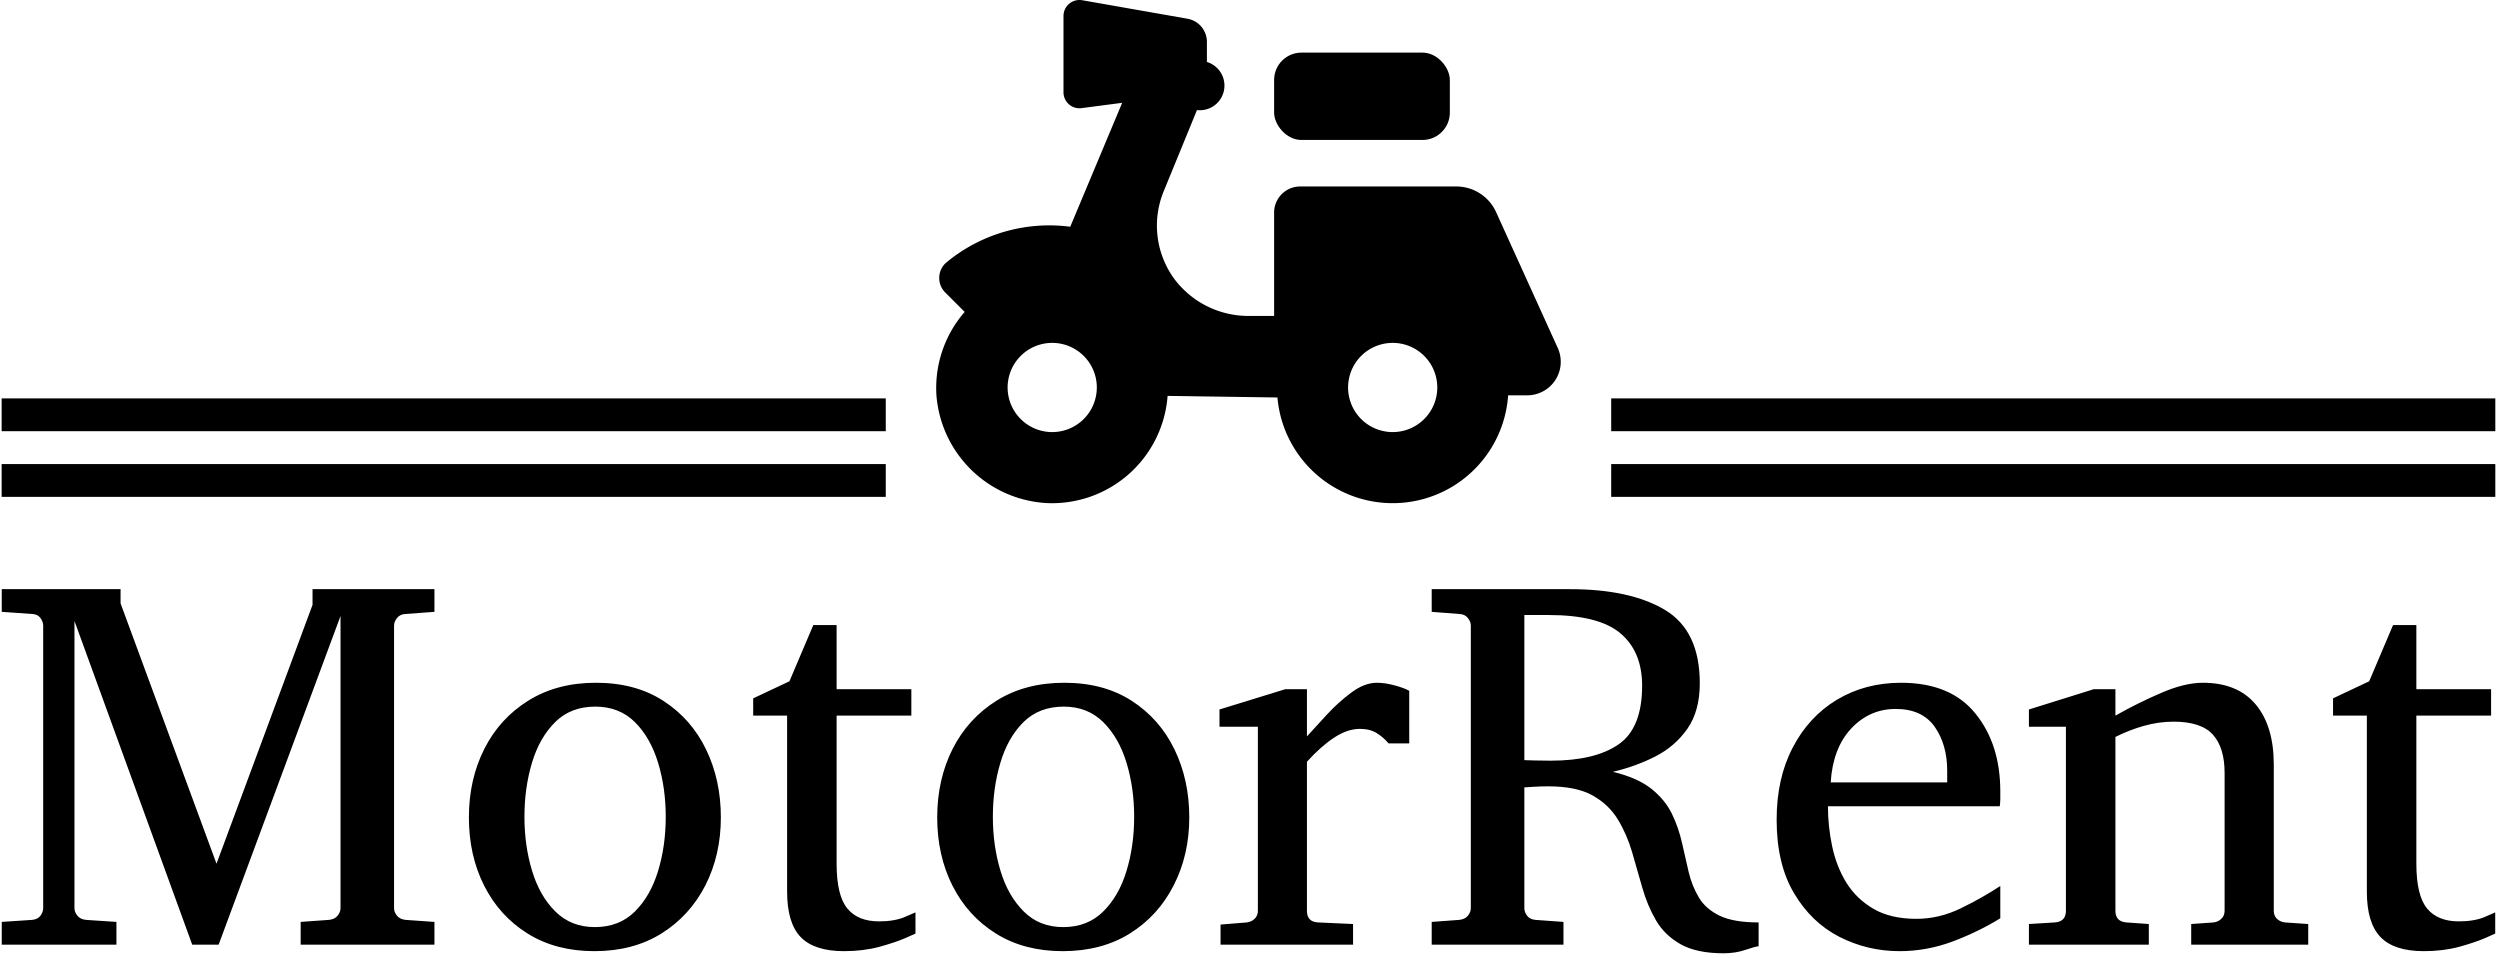 <svg xmlns="http://www.w3.org/2000/svg" version="1.1" xmlns:xlink="http://www.w3.org/1999/xlink" xmlns:svgjs="http://svgjs.dev/svgjs" width="1500" height="575" viewBox="0 0 1500 575"><g transform="matrix(1,0,0,1,-0.909,-1.526)"><svg viewBox="0 0 396 152" data-background-color="#ffffff" preserveAspectRatio="xMidYMid meet" height="575" width="1500" xmlns="http://www.w3.org/2000/svg" xmlns:xlink="http://www.w3.org/1999/xlink"><g id="tight-bounds" transform="matrix(1,0,0,1,0.24,0.403)"><svg viewBox="0 0 395.52 151.199" height="151.199" width="395.52"><g><svg viewBox="0 0 395.52 151.199" height="151.199" width="395.52"><g><svg viewBox="0 0 395.52 151.199" height="151.199" width="395.52"><g transform="matrix(1,0,0,1,0,93.447)"><svg viewBox="0 0 395.52 57.752" height="57.752" width="395.52"><g id="textblocktransform"><svg viewBox="0 0 395.52 57.752" height="57.752" width="395.52" id="textblock"><g><svg viewBox="0 0 395.52 57.752" height="57.752" width="395.52"><g transform="matrix(1,0,0,1,0,0)"><svg width="395.52" viewBox="1.44 -33.54 235.23 34.35" height="57.752" data-palette-color="#000000"><path d="M42.26-2.15L42.26 0 29.64 0 29.64-2.15 32.3-2.34Q32.84-2.39 33.12-2.73 33.4-3.08 33.4-3.44L33.4-3.44 33.4-31.01 21.9 0 19.41 0 8.3-30.54 8.3-3.44Q8.3-3.08 8.58-2.73 8.86-2.39 9.4-2.34L9.4-2.34 12.26-2.15 12.26 0 1.44 0 1.44-2.15 4.3-2.34Q4.83-2.39 5.09-2.73 5.35-3.08 5.35-3.44L5.35-3.44 5.35-30.1Q5.35-30.47 5.09-30.82 4.83-31.18 4.3-31.2L4.3-31.2 1.44-31.4 1.44-33.54 12.65-33.54 12.65-32.2 21.7-7.64 30.76-32.06 30.76-33.54 42.26-33.54 42.26-31.4 39.55-31.2Q39.01-31.18 38.73-30.82 38.45-30.47 38.45-30.1L38.45-30.1 38.45-3.44Q38.45-3.08 38.73-2.73 39.01-2.39 39.55-2.34L39.55-2.34 42.26-2.15ZM69.28-12.01L69.28-12.01Q69.28-8.47 67.82-5.6 66.35-2.73 63.68-1.06 61.01 0.61 57.35 0.61L57.35 0.61Q53.71 0.61 51.05-1.05 48.39-2.71 46.95-5.57 45.51-8.42 45.51-12.01L45.51-12.01Q45.51-15.58 46.96-18.46 48.41-21.34 51.11-23.02 53.81-24.71 57.49-24.71L57.49-24.71Q61.23-24.71 63.86-23 66.5-21.29 67.89-18.41 69.28-15.53 69.28-12.01ZM64.08-12.06L64.08-12.06Q64.08-14.79 63.36-17.16 62.64-19.53 61.17-21 59.69-22.46 57.44-22.46L57.44-22.46Q55.12-22.46 53.65-21 52.17-19.53 51.46-17.16 50.75-14.79 50.75-12.06L50.75-12.06Q50.75-9.35 51.47-6.97 52.19-4.59 53.67-3.13 55.15-1.66 57.39-1.66L57.39-1.66Q59.69-1.66 61.17-3.13 62.64-4.59 63.36-6.96 64.08-9.33 64.08-12.06ZM87.64-3.05L87.64-3.05 87.64-1.05Q87.64-1.05 86.7-0.63 85.76-0.22 84.24 0.2 82.71 0.61 80.9 0.61L80.9 0.61Q78.1 0.61 76.81-0.72 75.53-2.05 75.53-5L75.53-5 75.53-21.61 72.33-21.61 72.33-23.24 75.75-24.85 78-30.15 80.2-30.15 80.2-24.1 87.25-24.1 87.25-21.61 80.2-21.61 80.2-7.64Q80.2-4.66 81.2-3.43 82.2-2.2 84.2-2.2L84.2-2.2Q85.66-2.2 86.65-2.62 87.64-3.05 87.64-3.05ZM113.47-12.01L113.47-12.01Q113.47-8.47 112-5.6 110.54-2.73 107.87-1.06 105.19 0.61 101.53 0.61L101.53 0.61Q97.89 0.61 95.23-1.05 92.57-2.71 91.13-5.57 89.69-8.42 89.69-12.01L89.69-12.01Q89.69-15.58 91.14-18.46 92.6-21.34 95.29-23.02 97.99-24.71 101.68-24.71L101.68-24.71Q105.41-24.71 108.05-23 110.69-21.29 112.08-18.41 113.47-15.53 113.47-12.01ZM108.27-12.06L108.27-12.06Q108.27-14.79 107.55-17.16 106.83-19.53 105.35-21 103.87-22.46 101.63-22.46L101.63-22.46Q99.31-22.46 97.83-21 96.35-19.53 95.65-17.16 94.94-14.79 94.94-12.06L94.94-12.06Q94.94-9.35 95.66-6.97 96.38-4.59 97.86-3.13 99.33-1.66 101.58-1.66L101.58-1.66Q103.87-1.66 105.35-3.13 106.83-4.59 107.55-6.96 108.27-9.33 108.27-12.06ZM134.22-23.95L134.22-18.99 132.27-18.99Q131.8-19.56 131.15-19.96 130.51-20.36 129.58-20.36L129.58-20.36Q128.38-20.36 127.13-19.53 125.87-18.7 124.57-17.26L124.57-17.26 124.57-3.2Q124.57-2.15 125.62-2.1L125.62-2.1 128.92-1.95 128.92 0 116.42 0 116.42-1.9 118.89-2.1Q119.33-2.15 119.63-2.44 119.94-2.73 119.94-3.2L119.94-3.2 119.94-20.56 116.32-20.56 116.32-22.19 122.52-24.1 124.57-24.1 124.57-19.65Q125.31-20.46 126.41-21.66 127.5-22.85 128.75-23.78 129.99-24.71 131.17-24.71L131.17-24.71Q131.95-24.71 132.85-24.46 133.75-24.22 134.22-23.95L134.22-23.95ZM167.18-2.1L167.18 0.15Q166.86 0.17 165.93 0.49 165 0.81 163.88 0.81L163.88 0.81Q161.32 0.81 159.81-0.05 158.31-0.9 157.49-2.31 156.68-3.71 156.2-5.4 155.72-7.08 155.24-8.75 154.75-10.42 153.89-11.83 153.04-13.23 151.5-14.09 149.96-14.94 147.33-14.94L147.33-14.94Q146.55-14.94 145.85-14.89 145.15-14.84 145.08-14.84L145.08-14.84 145.08-3.44Q145.08-3.08 145.34-2.73 145.59-2.39 146.13-2.34L146.13-2.34 148.77-2.15 148.77 0 136.34 0 136.34-2.15 138.93-2.34Q139.47-2.39 139.75-2.73 140.03-3.08 140.03-3.44L140.03-3.44 140.03-30.1Q140.03-30.47 139.75-30.82 139.47-31.18 138.93-31.2L138.93-31.2 136.34-31.4 136.34-33.54 149.38-33.54Q155.07-33.54 158.35-31.58 161.63-29.61 161.63-24.66L161.63-24.66Q161.63-22.05 160.46-20.37 159.29-18.7 157.42-17.75 155.55-16.8 153.43-16.31L153.43-16.31Q155.75-15.75 157.06-14.71 158.36-13.67 159-12.35 159.63-11.04 159.95-9.62 160.27-8.2 160.58-6.86 160.9-5.52 161.55-4.44 162.19-3.37 163.51-2.73 164.83-2.1 167.18-2.1L167.18-2.1ZM156.19-24.44L156.19-24.44Q156.19-27.64 154.15-29.37 152.11-31.1 147.38-31.1L147.38-31.1 145.08-31.1 145.08-17.41Q145.2-17.41 146.09-17.38 146.98-17.36 147.57-17.36L147.57-17.36Q151.75-17.36 153.97-18.9 156.19-20.43 156.19-24.44ZM189.98-5.54L189.98-2.49Q187.88-1.2 185.45-0.29 183.02 0.61 180.48 0.61L180.48 0.61Q177.45 0.61 174.8-0.74 172.15-2.1 170.52-4.86 168.88-7.62 168.88-11.79L168.88-11.79Q168.88-15.7 170.4-18.6 171.91-21.51 174.57-23.11 177.23-24.71 180.62-24.71L180.62-24.71Q185.29-24.71 187.63-21.81 189.98-18.92 189.98-14.45L189.98-14.45Q189.98-14.21 189.98-13.81 189.98-13.4 189.93-13.06L189.93-13.06 173.72-13.06Q173.72-11.16 174.12-9.27 174.52-7.37 175.47-5.83 176.43-4.3 178.04-3.37 179.65-2.44 182.07-2.44L182.07-2.44Q184.21-2.44 186.25-3.43 188.29-4.42 189.98-5.54L189.98-5.54ZM173.98-15.31L184.97-15.31 184.97-16.41Q184.97-18.87 183.79-20.56 182.6-22.24 180.11-22.24L180.11-22.24Q177.65-22.24 175.91-20.39 174.18-18.53 173.98-15.31L173.98-15.31ZM219.03-1.95L219.03 0 207.99 0 207.99-1.95 210.09-2.1Q210.53-2.15 210.83-2.44 211.14-2.73 211.14-3.2L211.14-3.2 211.14-16.21Q211.14-18.58 210.04-19.81 208.94-21.04 206.33-21.04L206.33-21.04Q204.91-21.04 203.51-20.64 202.11-20.24 200.84-19.6L200.84-19.6 200.84-3.2Q200.84-2.17 201.89-2.1L201.89-2.1 203.99-1.95 203.99 0 192.68 0 192.68-1.95 195.12-2.1Q196.17-2.17 196.17-3.2L196.17-3.2 196.17-20.56 192.68-20.56 192.68-22.19 198.79-24.1 200.84-24.1 200.84-21.61Q202.94-22.8 205.15-23.75 207.36-24.71 209.09-24.71L209.09-24.71Q212.36-24.71 214.07-22.67 215.78-20.63 215.78-16.99L215.78-16.99 215.78-3.2Q215.78-2.73 216.08-2.44 216.39-2.15 216.83-2.1L216.83-2.1 219.03-1.95ZM236.67-3.05L236.67-3.05 236.67-1.05Q236.67-1.05 235.73-0.63 234.79-0.22 233.27 0.2 231.74 0.61 229.94 0.61L229.94 0.61Q227.13 0.61 225.85-0.72 224.56-2.05 224.56-5L224.56-5 224.56-21.61 221.37-21.61 221.37-23.24 224.78-24.85 227.03-30.15 229.23-30.15 229.23-24.1 236.28-24.1 236.28-21.61 229.23-21.61 229.23-7.64Q229.23-4.66 230.23-3.43 231.23-2.2 233.23-2.2L233.23-2.2Q234.7-2.2 235.69-2.62 236.67-3.05 236.67-3.05Z" opacity="1" transform="matrix(1,0,0,1,0,0)" fill="#000000" class="wordmark-text-0" data-fill-palette-color="primary" id="text-0"></path></svg></g></svg></g></svg></g></svg></g><g transform="matrix(1,0,0,1,140.23,0)"><svg viewBox="0 0 115.059 79.813" height="79.813" width="115.059"><g><svg xmlns="http://www.w3.org/2000/svg" data-name="Layer 1" viewBox="0.961 10.511 98.028 78.982" x="8" y="0" height="79.813" width="99.059" class="icon-icon-0" data-fill-palette-color="accent" id="icon-0"><rect x="54" y="18.77" width="27.58" height="13.71" rx="4.29" ry="4.29" fill="#000000" data-fill-palette-color="accent"></rect><path d="M88.83 43.78A6.86 6.86 0 0 0 82.6 39.78H58.08A4.09 4.09 0 0 0 54 43.85V60.1H50.17A14.53 14.53 0 0 1 38.35 54.31 14.19 14.19 0 0 1 36.64 40.6L41.89 27.79A3.87 3.87 0 0 0 43.45 20.24V17.09A3.69 3.69 0 0 0 40.4 13.45L23.89 10.55A2.51 2.51 0 0 0 20.94 13V25A2.5 2.5 0 0 0 21.79 26.88 2.48 2.48 0 0 0 23.79 27.48L30.15 26.65 22 46.1A25.32 25.32 0 0 0 2.58 51.69 3.15 3.15 0 0 0 1.44 54 3.2 3.2 0 0 0 2.37 56.41L5.43 59.47A18.2 18.2 0 0 0 1 72.61 18.39 18.39 0 0 0 18.23 89.47 18.19 18.19 0 0 0 37.28 72.65L54.52 72.9A18.16 18.16 0 0 0 90.73 72.56H93.73A5.26 5.26 0 0 0 98.52 65.13ZM19.17 78.33A7 7 0 1 1 26.17 71.33 7 7 0 0 1 19.17 78.33M72.61 78.33A7 7 0 1 1 79.61 71.33 7 7 0 0 1 72.61 78.33" fill="#000000" data-fill-palette-color="accent"></path></svg></g></svg></g><g><rect width="140.23" height="5.208" y="73.605" x="255.29" fill="#000000" data-fill-palette-color="accent"></rect><rect width="140.23" height="5.208" y="73.605" x="0" fill="#000000" data-fill-palette-color="accent"></rect><rect width="140.23" height="5.208" y="63.189" x="255.29" fill="#000000" data-fill-palette-color="accent"></rect><rect width="140.23" height="5.208" y="63.189" x="0" fill="#000000" data-fill-palette-color="accent"></rect></g></svg></g></svg></g><defs></defs></svg><rect width="395.52" height="151.199" fill="none" stroke="none" visibility="hidden"></rect></g></svg></g></svg>
